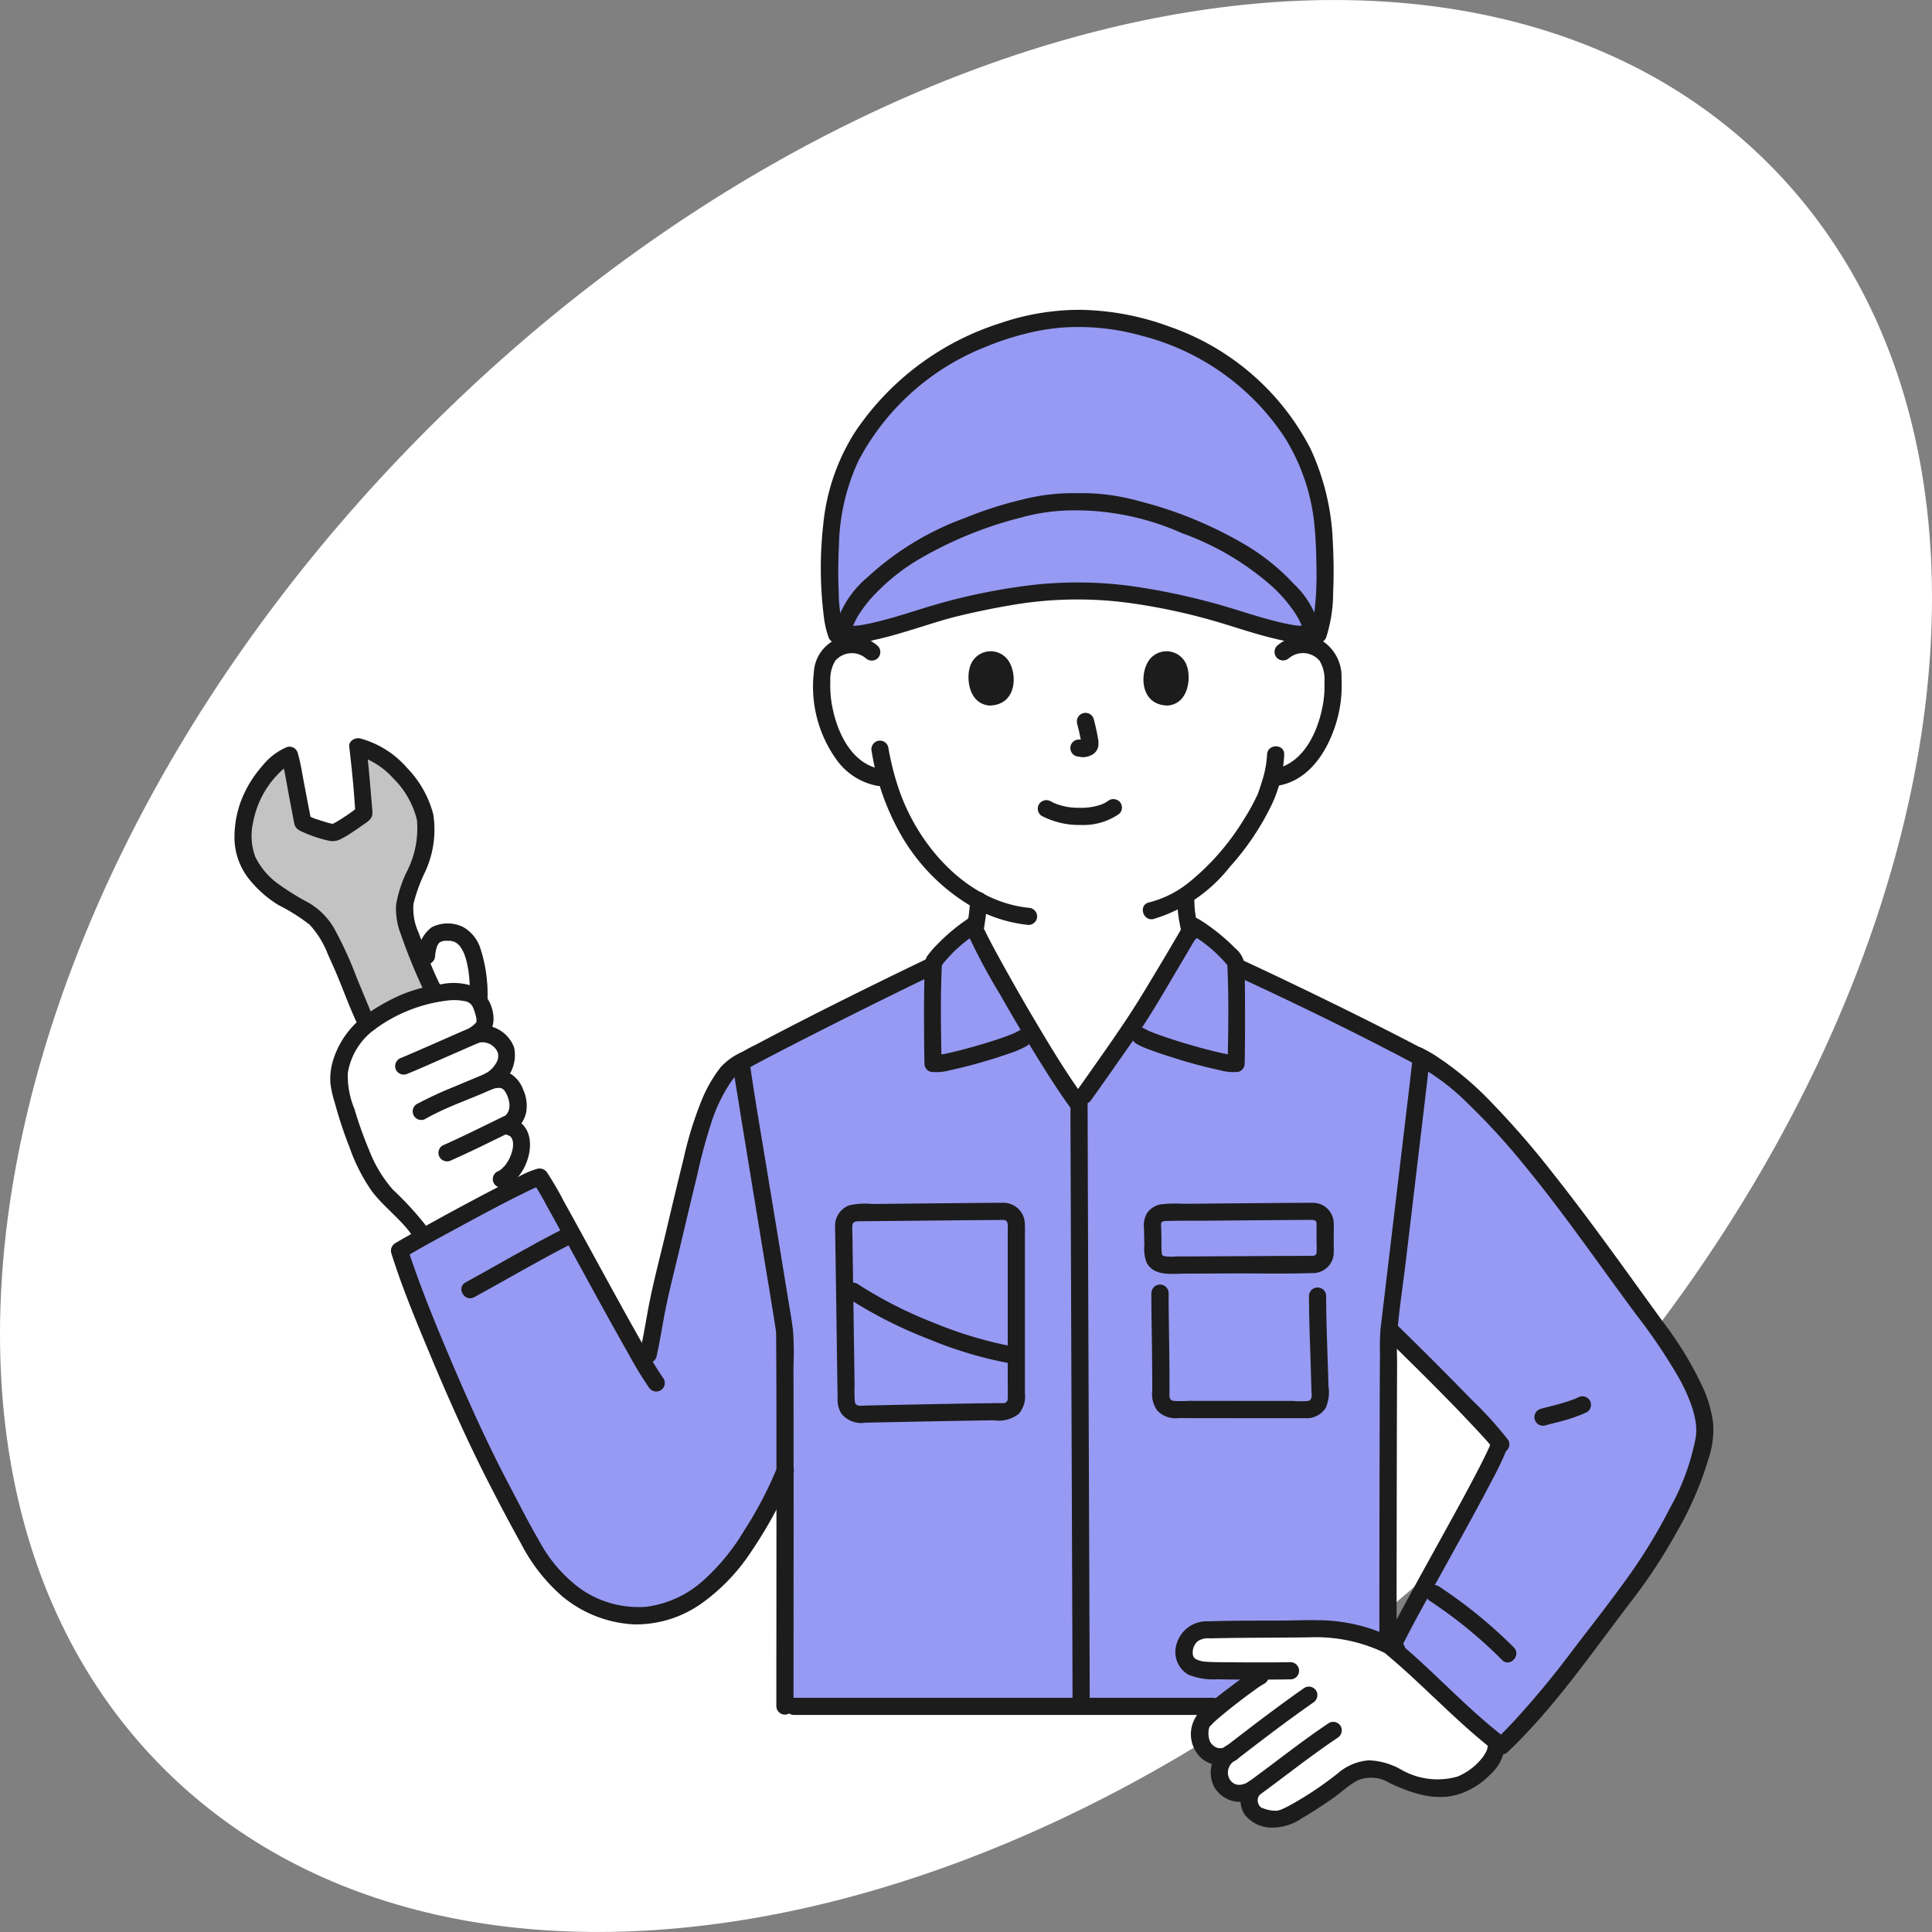 <svg xmlns="http://www.w3.org/2000/svg" width="140" height="140"><rect width="100%" height="100%" fill="#808080" stroke="none"/><g data-name="グループ 744"><path data-name="パス 134" d="M128.148 11.852c21.517 21.517 12.926 64.993-19.188 97.108s-75.59 40.7-97.107 19.187S-1.073 63.154 31.04 31.04s75.591-40.7 97.108-19.188" fill="#fff"/><g data-name="3175"><path data-name="パス 135" d="M92.973 47.248a2.22 2.22 0 011.777-.52 2.1 2.1 0 011.508 1 2.958 2.958 0 01.311 1.192 8.885 8.885 0 01-.907 4.71 5.646 5.646 0 01-1.46 1.916 3.744 3.744 0 01-1.741.785l-.3.047c-.143.534-.3.985-.382 1.223a18.782 18.782 0 01-5.865 7.269 12.664 12.664 0 00.373 2.95c.211 1.2.145 2.281 1.819 2.885.111.04 1.968.9 2.218 1.008 0 0-2.5 7.19-12.171 7.19s-10.54-7.779-10.54-7.779c.2-.088 1.029-.378 1.14-.42 1.674-.6 1.607-1.679 1.819-2.884a20.5 20.5 0 00.346-2.558 13.436 13.436 0 01-3.792-3.222 15.112 15.112 0 01-2.88-5.621l-.568-.087a3.744 3.744 0 01-1.741-.785 5.645 5.645 0 01-1.46-1.916 8.882 8.882 0 01-.907-4.71 2.963 2.963 0 01.311-1.192 2.1 2.1 0 011.508-1 2.221 2.221 0 011.777.52s.7-11.766 14.756-11.766 15.051 11.765 15.051 11.765z" fill="#fff"/><path data-name="パス 136" d="M53.703 77.006c.5-.4 9.573-4.978 14.183-7.184l3.293-1.388c.76 1.46 1.86 3.365 2.269 4.086 1.116 1.97 3.236 5.486 4.606 7.36l.067.091.426-.6c.721-1.011 2.747-3.908 3.2-4.546.781-1.1 2.7-4.33 3.947-6.444 1.164.473 2.206.894 2.206.894 4.014 1.782 11.5 5.46 14.376 6.985l.47.233c4.529 2.241 9.937 9.469 15.414 17.159 1.8 2.521 5.855 7.307 5.339 10.6-.55 3.511-3.519 8.474-5.645 11.232-2.911 3.777-5.905 8.069-9.034 11.03-2.326-1.758-5.7-5.235-7.967-7.11 1.537-3.178 6.986-12.517 7.766-14.61 1.672 1.048-5.511-6.1-7.9-8.427l-.052-.052-.02.165c-.036 1.485-.052 16.35-.061 27.164h-43.7c0-4.7.01-11.453.009-17.069a23.694 23.694 0 01-1.918 3.817 17.678 17.678 0 01-2.632 3.653c-2.31 2.527-5.55 3.954-9.164 2.4-3.535-1.52-4.756-4.734-6.363-7.667a135.331 135.331 0 01-7.873-18.153c1.4-.841 9.245-5.155 10.168-5.336.73 1.034 5.5 10.064 7.65 13.682l.21-.846c.164-.692.721-4.111 1.116-5.43.959-4.084 1.892-8.036 2.482-10.3a13.354 13.354 0 012.214-4.77 8.329 8.329 0 011.133-.777" fill="#979af3"/><path data-name="パス 137" d="M30.502 89.347c-.825-1.292-2.484-2.434-3.348-3.816a25.768 25.768 0 01-2.358-6.071c-.754-1.825.383-4.172 1.95-5.333a11.4 11.4 0 013.756-1.882c.723-2.53-.224-4.87 2.163-4.687 1.961.151 1.99 3.321 2.042 4.855.672 1.627.614 1.954-.311 2.584a1.828 1.828 0 012.229.967 1.994 1.994 0 01-1.123 2.361c1.389-.448 1.735.548 1.944 1.114a1.639 1.639 0 01-.806 2.133c2.1.28.982 3.341-.3 3.868l.552.785z" fill="#fff"/><path data-name="パス 138" d="M108.422 126.558c0 1.054-1.819 2.881-3.647 3.017a8.291 8.291 0 01-4.36-1.166 2.8 2.8 0 00-1.93-.106 9.583 9.583 0 00-2.125 1.421 19.4 19.4 0 01-3.513 2.057 2.949 2.949 0 01-1.751-.255 1.261 1.261 0 01-.246-1.918 1.525 1.525 0 01-2.206-.244 1.588 1.588 0 01.6-2.349 1.379 1.379 0 01-2-.334 1.845 1.845 0 01.03-2.077 32.85 32.85 0 014.036-3.135l.771-.386c-1.388.006-3.2 0-4.1-.022-.831-.022-2.157-.02-2.18-1.27a1.59 1.59 0 011.487-1.677c.8-.026 2.691-.054 3.516-.054 1.026 0 2.863 0 3.813-.027a11.674 11.674 0 016.583 1.493z" fill="#fff"/><path data-name="パス 139" d="M88.1 68.258a15.16 15.16 0 00-1.641-1.182c-.947 1.627-3.486 5.943-4.565 7.539.462.29.752.474.752.474.879.558 6.259 2.133 6.935 1.982.04-1.982.04-6.021-.032-7.355a8.4 8.4 0 00-1.449-1.458z" fill="#979af3"/><path data-name="パス 140" d="M69.248 68.132a15.3 15.3 0 011.32-.951c.557 1.306 2.332 4.377 2.878 5.34.363.638.829 1.438 1.341 2.292l-.688.437c-.879.558-5.81 1.97-6.485 1.82-.04-1.982-.04-6.021.032-7.355a8.861 8.861 0 011.602-1.583z" fill="#979af3"/><path data-name="パス 141" d="M26.569 74.138l.453-.2a10.967 10.967 0 013.476-1.69 9.38 9.38 0 00.3-1.739c-.317-.8-.612-1.607-.78-2.027-.528-1.314-1.015-2.423-.466-3.834a18.374 18.374 0 001.318-4.029c.408-2.686-2.542-6.008-4.941-6.508.089.752.4 4.039.441 4.827a11.463 11.463 0 01-2.16 1.4 8.037 8.037 0 01-2.256-.74c-.171-.809-.82-4.346-.975-4.869a6.693 6.693 0 00-3.064 3.947 5.135 5.135 0 00.3 4.186 9.96 9.96 0 003.948 3.158c1.368.782 1.9 2.322 2.5 3.624.352.752 1.652 4.003 1.906 4.494z" fill="#c3c3c3"/><path data-name="パス 142" d="M93.336 30.93a18.911 18.911 0 00-15.266-7.86c-6.861 0-16.923 5.377-17.8 15.022a27.437 27.437 0 00.245 7.537l.546.233c1.292.555 5.844-1.251 8.142-1.8a32.233 32.233 0 0117.746 0c2.3.552 6.85 2.358 8.142 1.8l.546-.233a27.438 27.438 0 00.245-7.537 15.131 15.131 0 00-2.541-7.162z" fill="#969af2"/><path data-name="パス 143" d="M71.237 67.625a21.332 21.332 0 00.307-2.363.626.626 0 00-.622-.622.636.636 0 00-.622.622q-.033.535-.1 1.067l.022-.165a30.93 30.93 0 01-.181 1.131.671.671 0 00.063.479.622.622 0 001.137-.148z" fill="#1c1c1c"/><path data-name="パス 144" d="M85.296 65.072a10.617 10.617 0 00.12 1.459c.064.41.155.816.231 1.224a.625.625 0 00.765.434.639.639 0 00.435-.765c-.074-.4-.163-.794-.227-1.194l-.018-.119c-.016-.1.017.136.008.058l-.008-.062q-.017-.141-.028-.283c-.02-.25-.029-.5-.033-.752a.622.622 0 00-1.244 0z" fill="#1c1c1c"/><path data-name="パス 145" d="M67.158 69.486c-4.181 2.013-8.348 4.074-12.449 6.246a9.71 9.71 0 00-1.445.837.625.625 0 000 .88.638.638 0 00.88 0c-.23.179-.042.039.022 0 .082-.05.165-.1.249-.144.253-.143.51-.28.767-.416.815-.433 1.635-.855 2.456-1.276q3.291-1.686 6.61-3.322 1.766-.873 3.54-1.73a.628.628 0 00.223-.851.635.635 0 00-.851-.223z" fill="#1c1c1c"/><path data-name="パス 146" d="M89.325 70.61c4.167 1.925 8.311 3.925 12.375 6.058.311.163.62.327.926.5.1.052.191.107.285.163.067.041.292.2.062.026a.642.642 0 00.88 0 .626.626 0 000-.88 8.1 8.1 0 00-1.2-.709c-.782-.415-1.572-.818-2.362-1.218q-3.276-1.656-6.588-3.242-1.869-.9-3.751-1.771a.64.64 0 00-.851.223.627.627 0 00.223.851z" fill="#1c1c1c"/><path data-name="パス 147" d="M53.604 76.308a4.639 4.639 0 00-1.376 1.018 10.141 10.141 0 00-1.318 2.243 26.233 26.233 0 00-1.361 4.335 524.485 524.485 0 00-1.292 5.373c-.382 1.616-.81 3.227-1.146 4.854-.263 1.272-.443 2.566-.737 3.83-.181.777 1.018 1.111 1.2.331.25-1.077.408-2.178.622-3.263.291-1.475.674-2.931 1.018-4.394.43-1.823.861-3.646 1.305-5.466a38.926 38.926 0 011.133-4.138 11.744 11.744 0 011.216-2.485 4.86 4.86 0 01.356-.484.94.94 0 01.087-.079c-.094.085.107-.078.13-.092a9.055 9.055 0 01.792-.509c.7-.39.073-1.465-.628-1.074z" fill="#1c1c1c"/><path data-name="パス 148" d="M57.532 124.271h30.351a.622.622 0 000-1.244H57.532a.622.622 0 000 1.244z" fill="#1c1c1c"/><path data-name="パス 149" d="M27.105 73.824c-.2-.4-.337-.762-.484-1.112-.255-.61-.507-1.222-.761-1.832a26.982 26.982 0 00-1.665-3.637 5.089 5.089 0 00-1.847-1.837 18.138 18.138 0 01-2.2-1.365 5.287 5.287 0 01-1.653-1.961 4.421 4.421 0 01-.138-2.562 6.764 6.764 0 012.06-3.687 3.264 3.264 0 01.386-.314c.073-.049.148-.094.225-.137.026-.015.053-.028.08-.041.094-.046-.126.045.03-.011l-.765-.434c.259.9.391 1.857.569 2.778.1.531.2 1.063.307 1.594a5.029 5.029 0 00.1.5c.1.318.381.436.657.554a9.368 9.368 0 001.72.577 1.284 1.284 0 00.868-.048 5.65 5.65 0 00.7-.389c.292-.184.578-.378.858-.58s.719-.431.814-.777a1.8 1.8 0 00-.006-.588c-.02-.273-.044-.546-.067-.818-.1-1.2-.2-2.394-.344-3.586l-.787.6a5.628 5.628 0 012.733 1.689 6.349 6.349 0 011.719 3.017 6.887 6.887 0 01-.749 3.777 8.868 8.868 0 00-.76 2.354 4.979 4.979 0 00.339 2.143 39.257 39.257 0 001.751 4.259c.357.717 1.43.087 1.074-.628-.6-1.207-1.067-2.5-1.543-3.756a4.148 4.148 0 01-.363-2.073 11.7 11.7 0 01.829-2.286A7.267 7.267 0 0031.395 59a7.59 7.59 0 00-1.894-3.351 6.885 6.885 0 00-3.406-2.141c-.352-.078-.837.174-.787.6.187 1.6.352 3.217.441 4.827l.181-.441a12.225 12.225 0 01-1.046.75c-.189.123-.38.244-.576.355-.078.044-.174.08-.247.131s.121-.06.118-.012c0 0 .052.013-.036-.008l-.111-.023a5.722 5.722 0 01-.287-.073 11.263 11.263 0 01-.616-.194 3.327 3.327 0 01-.862-.361l.285.372c-.177-.845-.33-1.694-.494-2.542-.149-.773-.264-1.57-.482-2.327a.628.628 0 00-.765-.434 4.531 4.531 0 00-1.8 1.37 8.417 8.417 0 00-1.516 2.461 7.49 7.49 0 00-.5 2.92 4.851 4.851 0 001.116 2.9 8.284 8.284 0 002.07 1.806 13.5 13.5 0 012.26 1.425 6.781 6.781 0 011.325 2.159c.14.313.282.625.421.939.045.1.088.2.131.3l.123.292c.523 1.246.978 2.544 1.583 3.753.359.716 1.432.087 1.074-.628z" fill="#1c1c1c"/><path data-name="パス 150" d="M27.056 74.664a11.086 11.086 0 015.382-2.163 3.77 3.77 0 011.237.048.745.745 0 01.591.435 4.024 4.024 0 01.232.709q.017.072.03.144c-.005-.054 0-.044 0 .03 0 .026.006.273.005.115a.236.236 0 01-.095.183 2.042 2.042 0 01-.363.294.625.625 0 00.479 1.137 1.21 1.21 0 011.526.7.963.963 0 01-.114.712 1.975 1.975 0 01-.783.779.625.625 0 00.479 1.137 1.43 1.43 0 01.55-.088.44.44 0 01.246.093c-.087-.069.078.078.095.095.1.1-.026-.049.042.057.041.064.075.13.112.2l.047.1q-.035-.087-.01-.026c.271.654.293 1.34-.424 1.683a.628.628 0 00.149 1.137 1.162 1.162 0 01.482.156c.062.038-.06-.054.026.02.012.01.112.116.059.054-.029-.033.069.112.092.157-.055-.111 0-.007 0 .024s.023.087.035.13c.031.116 0-.049.007.026 0 .047.007.094.008.142a2.3 2.3 0 01-.011.264c-.006.068.015-.07-.007.044-.01.051-.02.1-.032.151a2.753 2.753 0 01-.452 1 .528.528 0 01-.107.138c-.065.072-.13.141-.2.207-.011.01-.126.106-.063.058s-.067.044-.067.044a1.81 1.81 0 01-.221.116.626.626 0 00-.223.851.638.638 0 00.851.223c1.843-.8 2.74-4.613.149-5l.148 1.137a2.177 2.177 0 001.178-1.481 2.759 2.759 0 00-.2-1.656 2.306 2.306 0 00-.837-1.116 2.093 2.093 0 00-1.755-.13l.479 1.137a2.688 2.688 0 001.447-2.965 2.468 2.468 0 00-3.034-1.5l.479 1.137a1.911 1.911 0 001.063-1.729 2.754 2.754 0 00-1.228-2.252 4.316 4.316 0 00-2.516-.248 11.52 11.52 0 00-2.843.729 14.135 14.135 0 00-2.754 1.557.639.639 0 00-.223.851.628.628 0 00.851.223z" fill="#1c1c1c"/><path data-name="パス 151" d="M29.421 77.853c.953-.389 1.893-.811 2.836-1.224l1.555-.681.579-.252.207-.09c.168-.072-.143.059.013-.005a.642.642 0 00.434-.765.626.626 0 00-.765-.435c-.855.35-1.7.734-2.542 1.1l-1.624.709-.667.287c-.054.023-.35.147-.149.064l-.212.088a.642.642 0 00-.434.765.626.626 0 00.765.434z" fill="#1c1c1c"/><path data-name="パス 152" d="M30.813 81.084c1.653-.933 3.288-1.436 4.98-2.212a.626.626 0 00.223-.851.636.636 0 00-.851-.223l-.134.059-.078.033c-.1.044.151-.063.012 0l-.537.224q-.742.308-1.482.622a27.349 27.349 0 00-2.761 1.279.623.623 0 00.628 1.074z" fill="#1c1c1c"/><path data-name="パス 153" d="M32.706 84.077c1.472-.649 2.909-1.376 4.358-2.076a.628.628 0 00.223-.851.635.635 0 00-.852-.223c-1.448.7-2.885 1.425-4.357 2.076a.626.626 0 00-.223.851.637.637 0 00.851.223z" fill="#1c1c1c"/><path data-name="パス 154" d="M26.427 73.591a6.422 6.422 0 00-2.229 3.053 4.68 4.68 0 00-.255 1.869 8.531 8.531 0 00.343 1.486 29.581 29.581 0 001.031 3.108 13.106 13.106 0 001.638 3.226c.907 1.188 2.187 2.075 3.006 3.328.436.668 1.514.045 1.074-.628a22.93 22.93 0 00-2.568-2.829 9.532 9.532 0 01-1.705-2.825 29.477 29.477 0 01-1.086-3.046 6.117 6.117 0 01-.469-2.6 4.89 4.89 0 011.849-3.071.642.642 0 00.223-.851.627.627 0 00-.851-.223z" fill="#1c1c1c"/><path data-name="パス 155" d="M31.525 69.27c0-.04.009-.079.014-.119 0 .026-.019.115 0-.007l.033-.191a3.086 3.086 0 01.105-.394c.048-.144-.036.041.02-.045a2.8 2.8 0 00.09-.153c-.058.1-.02.023.026-.024l.063-.059c.048-.045-.119.057 0 .006.027-.012.161-.081.09-.052s.088-.025.115-.031l.105-.022c-.026.005-.122.007.006 0 .085-.005.17-.01.256-.009s.176.006.264.014c-.126-.011 0 0 .052.015s.1.033.155.046c.1.026 0 0-.022-.011.033.017.067.033.1.052s.087.056.132.082c.091.052 0 0-.02-.017.022.02.046.038.067.059.038.037.075.073.111.112.02.022.039.046.06.068.049.054-.061-.1 0 0s.13.2.185.305c.026.052.051.1.076.156.012.026.044.109 0-.01l.046.119a5.437 5.437 0 01.22.795c.026.126.048.252.068.379 0 .028.033.249.016.108l.026.218c.061.572.078 1.148.1 1.722a.622.622 0 001.244 0 10.711 10.711 0 00-.537-3.719 2.728 2.728 0 00-1.241-1.494 2.55 2.55 0 00-2.258.019 2.514 2.514 0 00-1.007 2.082.626.626 0 00.622.622.637.637 0 00.622-.622z" fill="#1c1c1c"/><path data-name="パス 156" d="M57.499 123.633l.009-13.087q0-5.8-.01-11.592a20.1 20.1 0 00-.046-2.666c-.1-.748-.233-1.494-.355-2.239q-.769-4.728-1.553-9.454c-.408-2.488-.843-4.973-1.2-7.468a4.922 4.922 0 00-.016-.12.641.641 0 00-.622-.622.626.626 0 00-.622.622c.086.769.226 1.535.348 2.3q.342 2.139.695 4.276.8 4.9 1.608 9.789c.159.974.321 1.947.471 2.922.016.1.026.2.046.3-.032-.169-.013-.158-.013-.038v.205c.006.434.008.868.01 1.3.019 3.609.015 7.218.015 10.826q0 6.669-.008 13.338v1.4a.622.622 0 001.244 0z" fill="#1c1c1c"/><path data-name="パス 157" d="M102.31 77.142c-.181 1.647-.385 3.293-.58 4.939l-1 8.409-.686 5.75a16.1 16.1 0 00-.047 1.81q-.015 2.268-.019 4.537-.02 7.157-.023 14.313v2.059a.622.622 0 001.244 0q.007-7.464.022-14.93.006-2.549.017-5.1c0-.818-.042-1.659.026-2.474.139-1.669.4-3.337.6-5l1-8.413c.224-1.9.452-3.791.67-5.688l.024-.214a.626.626 0 00-.622-.622.636.636 0 00-.622.622z" fill="#1c1c1c"/><path data-name="パス 158" d="M77.57 79.881c0 1.835.009 3.67.015 5.505l.036 10.162.044 11.831.038 10.3q.01 2.857.018 5.715v.235a.622.622 0 001.244 0c0-1.653-.009-3.306-.015-4.959l-.036-9.882-.044-11.815-.038-10.552q-.01-3.113-.018-6.227v-.313a.622.622 0 00-1.244 0z" fill="#1c1c1c"/><path data-name="パス 159" d="M48.087 99.904a23.856 23.856 0 01-1.282-2.094 222.049 222.049 0 01-1.928-3.437c-1.337-2.422-2.65-4.857-3.994-7.274a23.854 23.854 0 00-1.233-2.122.651.651 0 00-.7-.285 6.309 6.309 0 00-1.354.572c-.752.363-1.494.746-2.233 1.134q-2.518 1.319-5 2.708c-.579.323-1.16.644-1.728.985a.634.634 0 00-.285.7c.771 2.471 1.778 4.88 2.773 7.267 1.349 3.232 2.773 6.441 4.376 9.556a137.502 137.502 0 002.274 4.274 12.8 12.8 0 003.011 3.822 8.816 8.816 0 005.2 2 8.216 8.216 0 004.915-1.564 14.168 14.168 0 003.578-3.771 31.981 31.981 0 002.618-4.682c.144-.328.284-.66.411-.995a.627.627 0 00-.434-.765.636.636 0 00-.765.434 28.18 28.18 0 01-2.377 4.535 15.372 15.372 0 01-2.832 3.5 7.623 7.623 0 01-4.24 2.028 7.312 7.312 0 01-4.837-1.333 10.414 10.414 0 01-2.954-3.445c-.782-1.34-1.484-2.734-2.206-4.107-1.555-2.958-2.931-6.012-4.235-9.089-1.037-2.444-2.049-4.911-2.9-7.428q-.1-.283-.185-.568l-.285.7c1.236-.743 2.511-1.425 3.776-2.113 1.607-.875 3.218-1.746 4.859-2.555.316-.156.634-.311.957-.452.088-.039.181-.073.055-.024l.146-.058a1.607 1.607 0 01.227-.071l-.7-.285a20.4 20.4 0 011.045 1.781c.609 1.088 1.207 2.183 1.805 3.277 1.354 2.475 2.7 4.957 4.095 7.406a27.064 27.064 0 001.495 2.465.64.64 0 00.851.223.627.627 0 00.223-.851z" fill="#1c1c1c"/><path data-name="パス 160" d="M100.272 96.812c2.339 2.279 4.672 4.575 6.894 6.968.231.249.461.5.685.756.084.1.167.193.248.291l.11.137c-.084-.1-.044-.058.007.012a.64.64 0 00.851.223.627.627 0 00.223-.851 26.808 26.808 0 00-2.592-2.864 285.086 285.086 0 00-3.833-3.867q-.854-.846-1.714-1.685c-.574-.559-1.454.32-.88.88z" fill="#1c1c1c"/><path data-name="パス 161" d="M111.971 103.294c.413-.126.837-.214 1.253-.329a11.2 11.2 0 001.759-.629.625.625 0 00.223-.851.639.639 0 00-.851-.223l-.193.086c-.07.031.107-.042 0 0l-.089.035q-.2.078-.4.146c-.269.091-.541.171-.815.246-.4.11-.812.2-1.211.317a.622.622 0 00.331 1.2z" fill="#1c1c1c"/><path data-name="パス 162" d="M34.367 93.999c2.361-1.289 4.678-2.665 7.077-3.882.714-.363.085-1.436-.628-1.074-2.4 1.218-4.717 2.593-7.077 3.882-.703.383-.076 1.458.628 1.074z" fill="#1c1c1c"/><path data-name="パス 163" d="M103.624 116.018a32.909 32.909 0 015.208 4.256c.544.59 1.422-.292.88-.88a34.55 34.55 0 00-5.463-4.451.627.627 0 00-.851.223.635.635 0 00.226.852z" fill="#1c1c1c"/><path data-name="パス 164" d="M101.516 118.989a12.327 12.327 0 00-5.971-1.581c-.966-.02-1.935.023-2.9.027-.846 0-1.693 0-2.54.007a140.6 140.6 0 00-2.6.044 2.253 2.253 0 00-2.2 1.515 1.9 1.9 0 00.8 2.346 4.767 4.767 0 002.109.34c1.766.035 3.536.032 5.3.006a.622.622 0 000-1.244c-1.448.022-2.9.019-4.345.007-.617-.005-1.237 0-1.853-.048a1.8 1.8 0 01-.694-.2.638.638 0 01-.141-.158c.024.051-.037-.111-.043-.147a1.044 1.044 0 01-.008-.209 1.057 1.057 0 01.394-.787 1.349 1.349 0 01.853-.184q1.215-.03 2.431-.039c1.6-.015 3.207-.016 4.81-.037a11.429 11.429 0 015.974 1.414.622.622 0 00.628-1.074z" fill="#1c1c1c"/><path data-name="パス 165" d="M90.997 120.93a6.089 6.089 0 00-.745.492c-.392.28-.777.569-1.158.862a23.4 23.4 0 00-2.261 1.879.622.622 0 00.88.88c.289-.288.6-.552.916-.812q.3-.253.614-.5l.281-.222.162-.126.081-.062c.378-.291.761-.577 1.15-.854a5.857 5.857 0 01.713-.469.622.622 0 00-.628-1.074z" fill="#1c1c1c"/><path data-name="パス 166" d="M94.531 122.302c-1.954 1.365-3.848 2.815-5.733 4.274a.625.625 0 000 .88.638.638 0 00.88 0c1.774-1.374 3.619-2.778 5.481-4.08a.638.638 0 00.223-.851.627.627 0 00-.851-.223z" fill="#1c1c1c"/><path data-name="パス 167" d="M96.298 124.855c-1.977 1.322-3.839 2.818-5.763 4.216a.64.64 0 00-.223.851.627.627 0 00.851.223c1.923-1.4 3.786-2.893 5.763-4.216a.637.637 0 00.223-.851.628.628 0 00-.851-.223z" fill="#1c1c1c"/><path data-name="パス 168" d="M86.833 124.164a2.367 2.367 0 00-.221 2.682 2.035 2.035 0 002.94.7.622.622 0 00-.628-1.074 2.237 2.237 0 00-.9 3.081 2.167 2.167 0 003.136.586l-.754-.977a1.911 1.911 0 00-.222 2.316 2.5 2.5 0 002 .957 3.752 3.752 0 002.168-.688c.711-.4 1.384-.863 2.061-1.317s1.253-1.033 1.959-1.414a2.532 2.532 0 012.358.21c1.555.715 3.317 1.336 5.028.774a5.606 5.606 0 002.289-1.468 3.164 3.164 0 001-1.982.622.622 0 00-1.244 0c0 .024-.028.188 0 .055a1.576 1.576 0 01-.048.176 1.1 1.1 0 01-.1.224 3.158 3.158 0 01-.482.648 4.42 4.42 0 01-1.562 1.085 5.272 5.272 0 01-4.069-.5 5.053 5.053 0 00-2.345-.677 3.867 3.867 0 00-2.255.941 24.7 24.7 0 01-3.476 2.321c-.169.09-.341.178-.516.255a4.04 4.04 0 01-.181.074c-.023.009-.235.063-.173.055a2.35 2.35 0 01-.925-.123c-.238-.071-.374-.113-.478-.365a.627.627 0 01.1-.671c.449-.5-.14-1.394-.754-.977-.484.329-1.079.42-1.434-.14a.984.984 0 01.451-1.379l-.628-1.074a.743.743 0 01-.8.145.982.982 0 01-.449-.43 1.581 1.581 0 01-.106-.708 1.1 1.1 0 01.052-.291c.033-.105-.008-.059.1-.15.607-.524-.276-1.4-.88-.88z" fill="#1c1c1c"/><path data-name="パス 169" d="M102.429 77.037a16.447 16.447 0 013.846 2.838 49.585 49.585 0 014.2 4.583c2.881 3.494 5.43 7.23 8.132 10.859a40.706 40.706 0 013.01 4.46 12.132 12.132 0 011.028 2.3 6.673 6.673 0 01.24 1.044 4.5 4.5 0 01.031.542c0 .082 0 .164-.008.246 0 .044-.023.236-.015.178a16.924 16.924 0 01-1.885 5.2 39.15 39.15 0 01-3.058 5.018c-1.292 1.8-2.669 3.552-4.017 5.313a64.465 64.465 0 01-4.421 5.313q-.555.584-1.139 1.14l.754-.1c-2.791-2.12-5.145-4.776-7.841-7.013l.1.754c.959-1.976 2.055-3.887 3.116-5.809 1.206-2.183 2.428-4.359 3.58-6.572a22 22 0 001.13-2.375.627.627 0 00-.435-.765.636.636 0 00-.765.435c-.02.054-.043.108-.064.163-.045.115.063-.144.011-.026l-.043.1a14.38 14.38 0 01-.226.488 44.88 44.88 0 01-.571 1.14 151.664 151.664 0 01-1.621 3.029c-1.229 2.248-2.483 4.483-3.7 6.735-.508.937-1.018 1.874-1.483 2.833a.637.637 0 00.1.754c2.78 2.307 5.212 5.019 8.093 7.207a.625.625 0 00.754-.1c3.459-3.287 6.163-7.3 9.06-11.064a38.878 38.878 0 003.141-4.794 24.756 24.756 0 002.4-5.577 6.5 6.5 0 00.273-2.4 8.941 8.941 0 00-.726-2.542 25.364 25.364 0 00-2.893-4.769c-2.631-3.624-5.217-7.289-8-10.8a63.2 63.2 0 00-4.369-5.042 22.991 22.991 0 00-4.147-3.479q-.459-.287-.943-.529c-.714-.357-1.345.716-.628 1.074z" fill="#1c1c1c"/><path data-name="パス 170" d="M69.923 67.237a42.823 42.823 0 002.562 4.851 140.136 140.136 0 003.029 5.1c.641 1.02 1.293 2.036 2 3.01a.64.64 0 00.851.223.627.627 0 00.223-.851c-1.3-1.778-2.438-3.674-3.561-5.564q-1.357-2.284-2.634-4.616c-.263-.479-.523-.96-.773-1.447l-.3-.6a11.657 11.657 0 01-.13-.276l-.057-.126c-.055-.124.037.092-.014-.034a.642.642 0 00-.765-.434.626.626 0 00-.431.764z" fill="#1c1c1c"/><path data-name="パス 171" d="M85.929 66.758a304.937 304.937 0 01-3.156 5.307c-.889 1.456-1.843 2.852-2.823 4.248-.644.918-1.286 1.837-1.937 2.75a.627.627 0 00.223.851.636.636 0 00.851-.223c1.07-1.5 2.121-3.013 3.181-4.521 1.133-1.612 2.111-3.342 3.116-5.034q.815-1.372 1.618-2.751a.622.622 0 00-1.073-.627z" fill="#1c1c1c"/><path data-name="パス 172" d="M70.209 66.535a13.287 13.287 0 00-2.243 1.853 6.741 6.741 0 00-.8.929 1.659 1.659 0 00-.166.909 128.117 128.117 0 00-.037 4.427c0 .806.009 1.611.026 2.417a.631.631 0 00.457.6 3.818 3.818 0 001.463-.133 29.361 29.361 0 002-.5c.689-.194 1.374-.4 2.051-.64a7.378 7.378 0 001.451-.609c.68-.421.055-1.5-.628-1.074a2.443 2.443 0 01-.23.123l-.111.052c-.158.074.043-.015-.065.028-.248.1-.5.193-.75.281-.653.228-1.314.43-1.979.619-.648.184-1.3.356-1.955.5a9.26 9.26 0 01-.722.133c.186-.028-.078.007-.138.01-.13.006-.219-.018-.058.014l.457.6c-.048-2.445-.1-4.912.032-7.355l-.085.314a10.161 10.161 0 012.652-2.419c.668-.436.045-1.513-.628-1.074z" fill="#1c1c1c"/><path data-name="パス 173" d="M86.349 67.737a10.021 10.021 0 012.663 2.288l-.085-.314c.128 2.443.08 4.91.032 7.355l.457-.6c-.069.013.2.009.067-.012a1.043 1.043 0 00-.107 0c-.044 0-.087-.008-.13-.011-.176-.014.1.017-.026 0q-.4-.067-.8-.158c-.7-.158-1.4-.348-2.1-.549a42.009 42.009 0 01-2.119-.67q-.42-.147-.834-.311c-.109-.044.1.05-.055-.024-.047-.022-.094-.042-.14-.065a2.331 2.331 0 01-.211-.114c-.683-.423-1.308.653-.628 1.074a6.131 6.131 0 001.088.478c.533.2 1.073.376 1.616.544a34.279 34.279 0 003.4.911 3.424 3.424 0 001.3.11.628.628 0 00.457-.6c.029-1.487.032-2.974.024-4.461 0-.7-.01-1.4-.027-2.1-.006-.242-.008-.485-.026-.727a1.848 1.848 0 00-.655-1.065 14.176 14.176 0 00-2.543-2.049c-.674-.437-1.3.639-.628 1.074z" fill="#1c1c1c"/><path data-name="パス 174" d="M95.098 87.157c-2.535.012-5.07.038-7.6.059l-1.807.015a8.69 8.69 0 00-1.62.048 1.532 1.532 0 00-.946.622 1.729 1.729 0 00-.228 1.1l.027 1.192a2.916 2.916 0 00.16 1.29c.524 1.009 1.786.814 2.736.81l3.191-.015c2.025-.011 4.061.04 6.085-.026a1.5 1.5 0 001.549-1.419c.013-.363 0-.731 0-1.095 0-.381.014-.766 0-1.147a1.507 1.507 0 00-1.543-1.431c-.8-.031-.8 1.213 0 1.244.285.011.3.132.3.359v1.1c0 .3.02.616 0 .919-.015.227-.243.222-.473.223-1.835 0-3.669.015-5.5.024l-2.949.015h-1.2a4.042 4.042 0 01-.887-.01c-.189-.045-.189-.109-.206-.256-.044-.389-.017-.8-.026-1.194l-.013-.59a1.248 1.248 0 010-.371c.056-.136.233-.14.374-.144.993-.033 1.991-.014 2.985-.023 2.535-.021 5.07-.047 7.6-.059a.622.622 0 00-.009-1.24z" fill="#1c1c1c"/><path data-name="パス 175" d="M83.431 93.712c0 1.481.036 2.962.05 4.442.009.881.017 1.764.015 2.646a1.987 1.987 0 00.389 1.443 1.836 1.836 0 001.508.518l6.326.007h2.848a1.636 1.636 0 001.5-.748 2.849 2.849 0 00.2-1.578c-.057-2.174-.165-4.349-.168-6.524a.622.622 0 00-1.244 0c0 1.805.085 3.612.137 5.416l.038 1.4c.007.287.116.732-.273.791a7.376 7.376 0 01-1.063-.007h-1.4l-6.134-.007a8.57 8.57 0 01-1.122 0c-.347-.048-.293-.357-.292-.634 0-.8 0-1.607-.011-2.409-.014-1.587-.052-3.175-.053-4.762a.622.622 0 00-1.244 0z" fill="#1c1c1c"/><path data-name="パス 176" d="M72.724 87.157c-2.566.014-5.13.045-7.694.07l-1.831.017a5.248 5.248 0 00-1.659.1 1.567 1.567 0 00-1.027 1.509c0 .164 0 .329.008.492q.078 5.195.151 10.39l.024 1.638a1.819 1.819 0 00.284 1.072 1.841 1.841 0 001.731.648q3.775-.08 7.551-.147l1.752-.026a2.344 2.344 0 001.807-.463 1.935 1.935 0 00.447-1.5V89.4a7.733 7.733 0 00-.015-.874 1.555 1.555 0 00-1.529-1.369c-.8-.034-.8 1.21 0 1.244.368.015.3.429.3.69v11.077c0 .373.011.748 0 1.121 0 .125 0 .233-.116.322-.143.108-.4.06-.57.062l-.781.01c-2.464.035-4.927.085-7.39.136l-1.455.031c-.309.007-.715.109-.768-.294a10.528 10.528 0 01-.017-1.183l-.147-10.151c-.006-.441-.016-.883-.02-1.325 0-.322.162-.4.47-.4l1.48-.012c2.506-.023 5.012-.052 7.519-.072l1.5-.011a.623.623 0 00-.005-1.245z" fill="#1c1c1c"/><path data-name="パス 177" d="M61.529 94.12a32.287 32.287 0 005.782 2.921 29.317 29.317 0 005.9 1.757.64.64 0 00.765-.434.627.627 0 00-.435-.765 29.208 29.208 0 01-5.805-1.717 30.805 30.805 0 01-5.583-2.835c-.671-.441-1.3.636-.628 1.074z" fill="#1c1c1c"/><path data-name="パス 178" d="M93.414 47.687a1.577 1.577 0 012.212.2 2.6 2.6 0 01.349 1.491 7.963 7.963 0 01-.1 1.613c-.339 1.967-1.384 4.364-3.576 4.738a.627.627 0 00-.434.765.637.637 0 00.765.435c2.211-.378 3.529-2.441 4.158-4.429a9.34 9.34 0 00.422-3.352 3.062 3.062 0 00-1.38-2.7 2.869 2.869 0 00-3.293.351.628.628 0 000 .88.635.635 0 00.88 0z" fill="#1c1c1c"/><path data-name="パス 179" d="M91.817 54.68a7.465 7.465 0 01-.348 1.872c-.07.238-.148.473-.227.708-.023.069-.045.138-.07.207l-.023.059c-.049.14.021-.044 0 0a15.237 15.237 0 01-.982 1.8 17.732 17.732 0 01-3.976 4.587 7.552 7.552 0 01-2.934 1.482c-.78.179-.45 1.378.331 1.2a11.043 11.043 0 005.526-3.774 19 19 0 003.071-4.579 9.66 9.66 0 00.876-3.56c.026-.8-1.218-.8-1.244 0z" fill="#1c1c1c"/><path data-name="パス 180" d="M63.609 46.809a2.857 2.857 0 00-2.89-.539 2.79 2.79 0 00-1.743 2.43 9.073 9.073 0 001.589 6.278 4.718 4.718 0 002.951 1.956.641.641 0 00.765-.435.627.627 0 00-.435-.765c-2.192-.374-3.237-2.772-3.576-4.738a7.963 7.963 0 01-.1-1.613 2.608 2.608 0 01.349-1.491 1.577 1.577 0 012.212-.2.638.638 0 00.88 0 .627.627 0 000-.88z" fill="#1c1c1c"/><path data-name="パス 181" d="M63.166 54.454a17.854 17.854 0 002.237 6.244 14.239 14.239 0 005.363 5.191 10.321 10.321 0 003.767 1.136.626.626 0 00.622-.622.636.636 0 00-.622-.622c-4.479-.463-7.966-4.475-9.37-8.511a19.875 19.875 0 01-.8-3.146.627.627 0 00-.765-.434.636.636 0 00-.434.765z" fill="#1c1c1c"/><path data-name="パス 182" d="M61.225 45.815a9.4 9.4 0 01-.447-2.888c-.055-1.16-.04-2.325.017-3.485a15.193 15.193 0 011.442-6.111 17.8 17.8 0 019.215-8.208 20.278 20.278 0 012.849-.939 15.952 15.952 0 012.661-.447 16.933 16.933 0 015.848.615 17.607 17.607 0 0110.253 7.3 14.622 14.622 0 012.191 6.442c.093 1.009.132 2.025.14 3.038a22.521 22.521 0 01-.168 3.383 6.363 6.363 0 01-.311 1.3.627.627 0 00.434.765.636.636 0 00.765-.435 10.744 10.744 0 00.491-3.219 36.483 36.483 0 00-.021-3.562 17.541 17.541 0 00-1.629-6.868 18.21 18.21 0 00-10.213-8.829 19.5 19.5 0 00-6.447-1.216 17.757 17.757 0 00-5.818.969 19.91 19.91 0 00-10.5 7.857 15.206 15.206 0 00-2.321 6.727 28.248 28.248 0 00.064 6.842 6.385 6.385 0 00.311 1.3.639.639 0 00.765.435.627.627 0 00.434-.765z" fill="#1c1c1c"/><path data-name="パス 183" d="M78.071 35.741a14.687 14.687 0 00-3.945.447 28.485 28.485 0 00-4.191 1.341 20.986 20.986 0 00-7.105 4.329 7.154 7.154 0 00-2.4 4.006.633.633 0 00.457.6 4.44 4.44 0 002.43-.082c1.082-.228 2.142-.558 3.2-.885.972-.3 1.941-.62 2.93-.857a56.606 56.606 0 013.9-.8 28.14 28.14 0 018.348-.166 43.8 43.8 0 017.1 1.565c1.207.373 2.412.766 3.642 1.056a11.156 11.156 0 001.633.279 2.633 2.633 0 001.18-.116.639.639 0 00.457-.6 6.562 6.562 0 00-1.948-3.541 15.584 15.584 0 00-3.39-2.761 29.241 29.241 0 00-7.808-3.238 15.417 15.417 0 00-4.491-.581c-.8.036-.8 1.28 0 1.244a18.965 18.965 0 017.583 1.656 20.041 20.041 0 016.538 3.864 10.722 10.722 0 011.572 1.8 5.787 5.787 0 01.5.879 3.029 3.029 0 01.12.333c.02.065.038.13.052.2.005.024.042.264.03.15l.457-.6c-.062.026-.125.039-.188.06-.161.052.064.01-.082.014a5.321 5.321 0 01-.546 0 3.8 3.8 0 01-.52-.068 13.145 13.145 0 01-.736-.151c-1.076-.249-2.132-.581-3.188-.909a48.445 48.445 0 00-6.86-1.617 29.135 29.135 0 00-8.4-.151 44.064 44.064 0 00-7.141 1.529c-1.185.364-2.366.752-3.569 1.053-.279.07-.56.136-.842.192a7.601 7.601 0 01-.652.107 4.092 4.092 0 01-.625.024l-.1-.007c-.156-.011.125.033-.016 0a1.751 1.751 0 01-.23-.069l.457.6c-.014.128.014-.079.015-.085.014-.066.029-.13.047-.2a3.182 3.182 0 01.114-.338 5.339 5.339 0 01.378-.715 9.5 9.5 0 011.323-1.638 14.754 14.754 0 013.076-2.394 28.375 28.375 0 017.37-3 14.072 14.072 0 014.069-.513c.795.034.793-1.209-.005-1.246z" fill="#1c1c1c"/><path data-name="パス 184" d="M75.506 59.132a5.826 5.826 0 002.806.648 4.539 4.539 0 002.807-.818.625.625 0 000-.88.638.638 0 00-.88 0c.181-.141.014-.015-.033.015s-.117.071-.177.1c-.037.019-.238.108-.095.05q-.121.049-.245.089a4.407 4.407 0 01-1.471.2 4.584 4.584 0 01-1.4-.189c-.09-.026-.177-.059-.265-.089-.029-.01-.057-.023-.086-.033.156.057.024.011-.006 0a7.563 7.563 0 01-.325-.162.635.635 0 00-.851.223.629.629 0 00.223.851z" fill="#1c1c1c"/><path data-name="パス 185" d="M78.051 52.448a13.524 13.524 0 01.317 1.449l-.022-.165a.877.877 0 01.005.2l.022-.165a.47.47 0 01-.022.09l.063-.148a.367.367 0 01-.032.058l.1-.126a.3.3 0 01-.047.047l.126-.1a.974.974 0 01-.115.061l.148-.063a.839.839 0 01-.193.056l.165-.022a.774.774 0 01-.181 0l.165.022c-.068-.01-.136-.026-.2-.035a.687.687 0 00-.479.062.622.622 0 00-.223.851.6.6 0 00.372.285c.145.02.285.057.434.063a1.361 1.361 0 00.625-.147.876.876 0 00.492-.581 1.5 1.5 0 00-.007-.639 15.77 15.77 0 00-.307-1.388.622.622 0 00-1.2.331z" fill="#1c1c1c"/><path data-name="パス 186" d="M70.273 48.376c-.242.787-.084 2.6 1.406 2.75 1.97-.012 2.073-2.2 1.411-3.228a1.559 1.559 0 00-2.817.478z" fill="#1c1c1c"/><path data-name="パス 187" d="M86.042 48.376c.242.787.084 2.6-1.406 2.75-1.97-.012-2.073-2.2-1.411-3.228a1.559 1.559 0 012.817.478z" fill="#1c1c1c"/></g></g></svg>